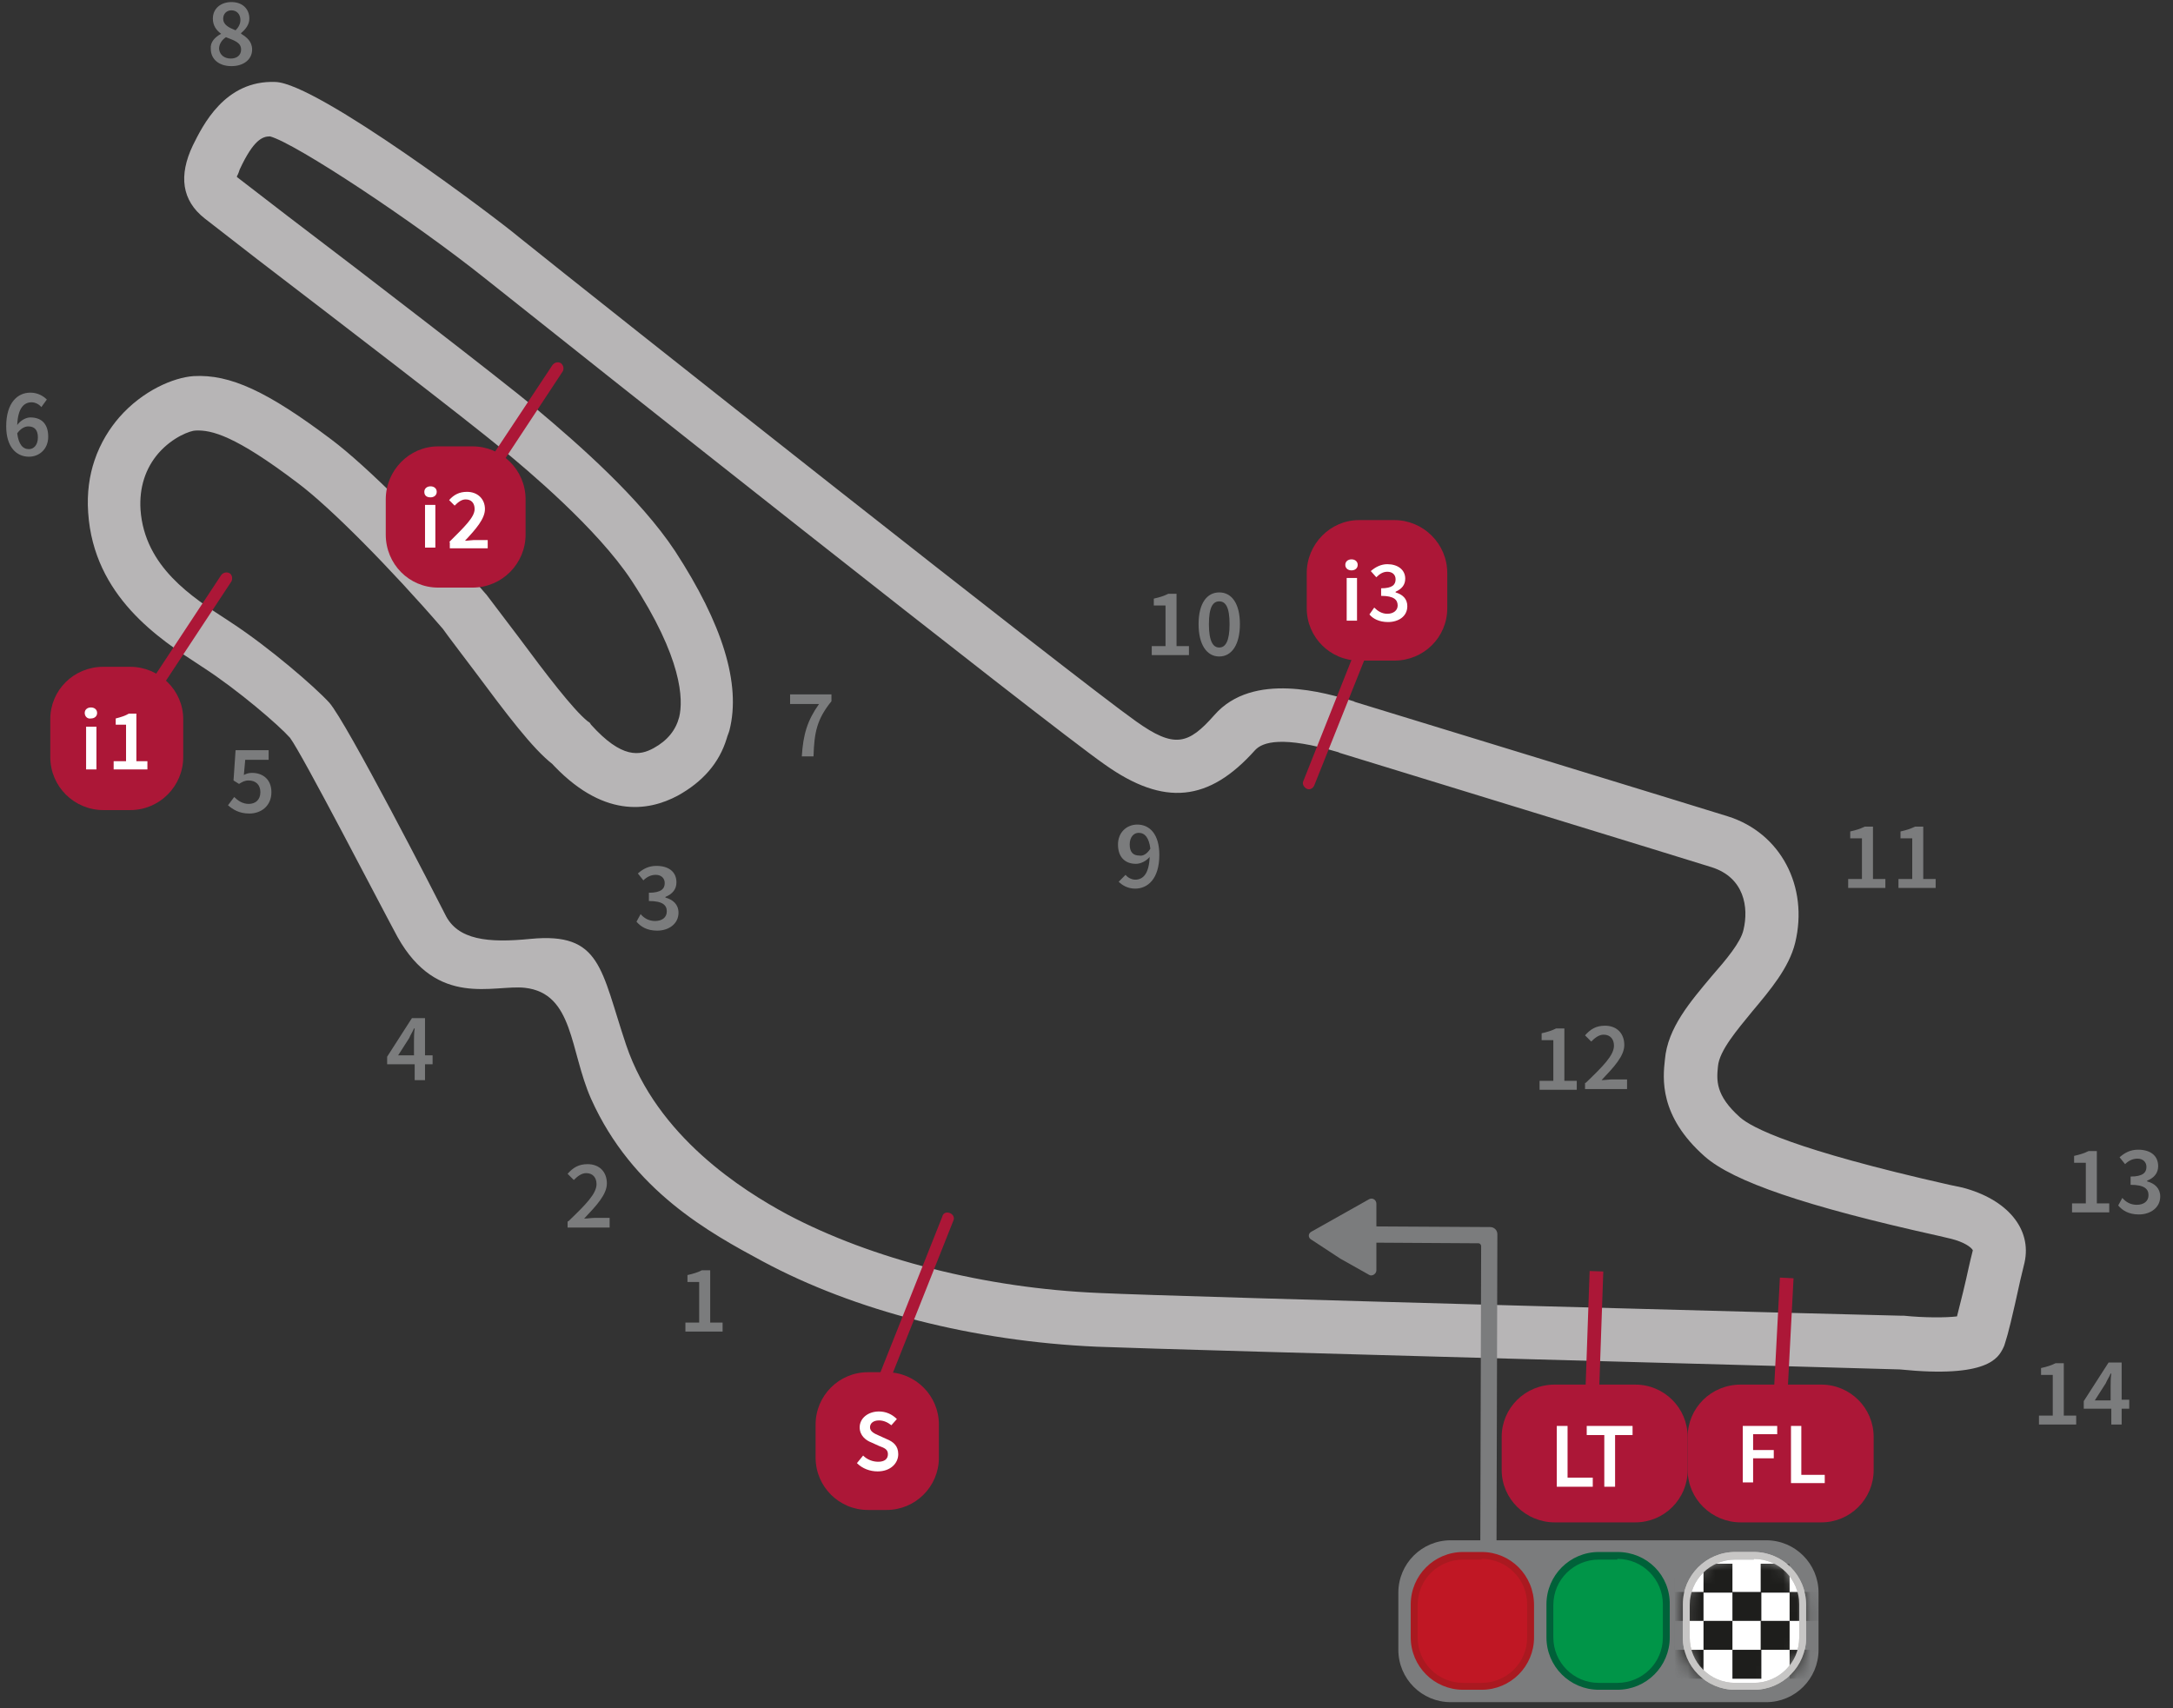 <?xml version="1.0" encoding="UTF-8"?>
<svg width="159px" height="125px" viewBox="0 0 159 125" version="1.1" xmlns="http://www.w3.org/2000/svg" xmlns:xlink="http://www.w3.org/1999/xlink">
    <rect x="0" y="0" width="159" height="125" fill="#333333" stroke="none"/>
    <!-- Generator: sketchtool 51.2 (57519) - http://www.bohemiancoding.com/sketch -->
    <title>3487AF5F-3092-4FFA-90A4-28A8A881576A</title>
    <desc>Created with sketchtool.</desc>
    <defs>
        <path d="M0.101,4.032 C0.101,1.915 1.815,0.202 3.931,0.202 L5.292,0.202 C7.409,0.202 9.123,1.915 9.123,4.032 L9.123,6.452 C9.123,8.569 7.409,10.282 5.292,10.282 L3.931,10.282 C1.815,10.282 0.101,8.569 0.101,6.452 L0.101,4.032 Z" id="path-1"></path>
    </defs>
    <g id="Page-1" stroke="none" stroke-width="1" fill="none" fill-rule="evenodd">
        <g id="Circuit_info_05" transform="translate(-183, -331)">
            <g id="assets/circuits_info/101" transform="translate(162, 331)">
                <g id="assets/circuits_info/le-mans" transform="translate(21, 0)">
                    <g id="trazado" transform="translate(6.048, 5.544)" fill="#B7B5B6" fill-rule="nonzero">
                        <path d="M14.113,0.454 C10.383,0.302 8.77,3.679 8.065,5.091 C7.006,7.308 7.258,9.123 8.921,10.433 L12.752,13.407 C18.145,17.54 28.226,25.252 30.746,27.369 C32.46,28.78 37.651,33.115 40.171,36.946 C43.901,42.641 43.952,45.665 43.649,46.925 C43.397,47.883 42.792,48.639 41.784,49.194 C40.776,49.748 39.466,50 37.198,47.48 L37.097,47.329 L36.946,47.228 C35.887,46.371 33.921,43.8 31.905,41.079 L29.536,37.954 L29.486,37.903 C25.454,33.216 20.817,28.579 18.196,26.613 C13.508,23.085 10.786,21.825 8.115,21.976 C6.653,22.077 4.385,23.034 2.671,25 C2.016,25.756 1.31,26.815 0.857,28.175 C0.504,29.234 0.302,30.494 0.403,31.956 C0.806,38.105 5.645,41.23 8.518,43.095 L8.821,43.296 C11.391,44.96 14.365,47.53 15.171,48.438 C16.079,49.647 21.724,60.585 23.034,63.004 C25.958,68.246 30.091,66.482 32.359,66.734 C35.938,67.137 35.635,71.321 37.198,74.849 C40.222,81.603 45.917,84.677 49.748,86.744 C56.502,90.373 65.171,92.591 74.194,92.994 C80.494,93.246 132.006,94.607 132.964,94.657 C139.415,95.312 140.171,93.8 140.524,93.095 C140.575,92.994 140.625,92.893 140.675,92.692 C140.877,92.087 141.179,90.877 141.784,88.105 L142.087,86.845 C142.641,84.375 140.827,82.208 137.55,81.351 L136.593,81.149 C125.202,78.579 122.127,76.966 121.27,76.21 C119.456,74.597 119.556,73.488 119.657,72.48 C119.758,71.321 121.069,69.808 122.177,68.448 C123.488,66.885 124.849,65.272 125.302,63.458 C126.31,59.325 124.244,55.393 120.363,54.183 C119.103,53.78 95.716,46.623 93.095,45.817 L92.994,45.766 C90.978,45.161 85.635,43.548 82.812,46.774 C80.897,48.942 79.889,49.244 77.067,47.228 C72.782,44.204 37.853,16.583 31.905,11.794 C30.292,10.433 17.188,0.554 14.113,0.454 Z M29.435,14.819 C35.433,19.607 70.464,47.379 74.798,50.403 C79.133,53.478 82.409,53.125 85.786,49.345 C86.341,48.74 87.802,48.286 91.885,49.496 L91.986,49.546 C94.607,50.353 117.944,57.51 119.204,57.913 C121.573,58.669 121.925,60.837 121.522,62.5 C121.321,63.407 120.262,64.667 119.204,65.877 C117.641,67.742 115.978,69.657 115.776,71.976 C115.625,73.337 115.323,76.109 118.7,79.083 C120.766,80.897 126.008,82.712 135.786,84.879 L136.643,85.081 C137.702,85.333 138.206,85.736 138.306,85.938 C138.256,86.089 138.004,87.198 138.004,87.198 C137.802,88.155 137.399,89.819 137.147,90.776 C136.341,90.877 134.728,90.877 133.266,90.726 L133.165,90.726 L133.065,90.726 C132.56,90.726 80.645,89.365 74.345,89.062 C66.028,88.71 57.762,86.593 51.562,83.317 C48.286,81.552 42.036,77.621 39.768,70.917 C37.903,65.373 37.954,62.651 32.762,63.155 C29.688,63.458 27.419,63.256 26.512,61.341 C25.958,60.232 19.304,47.278 18.044,45.867 C16.986,44.708 13.659,41.835 10.887,40.02 L10.585,39.819 C8.014,38.155 4.536,35.938 4.234,31.754 C4.133,30.141 4.587,28.73 5.544,27.621 C6.603,26.411 7.913,25.958 8.266,25.958 C9.425,25.907 11.139,26.31 15.726,29.788 C18.095,31.552 22.53,36.038 26.361,40.474 C26.411,40.575 28.629,43.498 28.629,43.498 C30.998,46.673 32.913,49.244 34.425,50.403 L34.173,50.151 C38.004,54.385 41.381,53.831 43.548,52.671 C45.363,51.663 46.573,50.302 47.127,48.488 C47.177,48.286 47.278,48.085 47.329,47.883 C48.185,44.506 46.825,40.121 43.347,34.778 C40.776,30.897 36.29,26.966 33.165,24.345 C30.544,22.177 20.867,14.718 15.02,10.282 C15.02,10.282 11.29,7.409 11.29,7.409 C11.29,7.359 11.29,7.308 11.341,7.258 C11.391,7.157 11.442,7.006 11.492,6.855 C12.5,4.688 13.155,4.435 13.71,4.435 C15.575,4.94 24.194,10.635 29.435,14.819 Z" id="Shape"></path>
                    </g>
                    <g id="PUNTOS_INTERMEDIOS_Y_SEMAFORO" transform="translate(3.528, 26.21)">
                        <g id="Group" transform="translate(106.351, 75.101)">
                            <path d="M13.609,3.831 C13.609,1.714 15.323,0 17.49,0 L23.387,0 C25.504,0 27.218,1.714 27.218,3.831 L27.218,6.25 C27.218,8.367 25.504,10.081 23.387,10.081 L17.49,10.081 C15.373,10.081 13.609,8.367 13.609,6.25 L13.609,3.831 Z" id="Shape" fill="#AC1737" fill-rule="nonzero"></path>
                            <path d="M0,3.831 C0,1.714 1.714,0 3.881,0 L9.778,0 C11.895,0 13.609,1.714 13.609,3.831 L13.609,6.25 C13.609,8.367 11.895,10.081 9.778,10.081 L3.881,10.081 C1.764,10.081 0,8.367 0,6.25 L0,3.831 Z" id="Shape-Copy-3" fill="#AC1737" fill-rule="nonzero"></path>
                            <path d="M4.032,7.473 L4.032,3.024 L4.821,3.024 L4.821,6.807 L6.665,6.807 L6.665,7.473 L4.032,7.473 Z M7.509,7.473 L7.509,3.691 L6.223,3.691 L6.223,3.024 L9.577,3.024 L9.577,3.691 L8.298,3.691 L8.298,7.473 L7.509,7.473 Z" id="LT" fill="#FFFFFF"></path>
                            <g transform="translate(17.641, 3.024)" fill="#FFFFFF" fill-rule="nonzero" id="Shape">
                                <polygon points="0 0 2.52 0 2.52 0.605 0.756 0.605 0.756 1.764 2.268 1.764 2.268 2.369 0.756 2.369 0.756 4.133 0 4.133"></polygon>
                                <polygon points="3.528 0 4.284 0 4.284 3.579 5.998 3.579 5.998 4.183 3.528 4.183"></polygon>
                            </g>
                        </g>
                        <path d="M98.589,15.171 C98.841,15.272 98.942,15.524 98.841,15.726 L92.641,31.25 C92.54,31.502 92.288,31.603 92.087,31.502 C91.885,31.401 91.734,31.149 91.835,30.948 L97.984,15.474 C98.085,15.222 98.337,15.121 98.589,15.171 Z" id="Shape" fill="#AC1737" fill-rule="nonzero"></path>
                        <path d="M65.978,62.55 C66.23,62.651 66.331,62.903 66.23,63.105 L60.081,78.579 C59.98,78.831 59.728,78.931 59.526,78.831 C59.274,78.73 59.173,78.478 59.274,78.276 L65.423,62.802 C65.474,62.55 65.726,62.45 65.978,62.55 Z" id="Shape" fill="#AC1737" fill-rule="nonzero"></path>
                        <g id="Group" transform="translate(91.734, 11.593)" fill-rule="nonzero">
                            <path d="M0.353,4.133 C0.353,2.016 2.067,0.252 4.183,0.252 L6.754,0.252 C8.871,0.252 10.635,1.966 10.635,4.133 L10.635,6.704 C10.635,8.821 8.921,10.534 6.754,10.534 L4.183,10.534 C2.067,10.534 0.353,8.821 0.353,6.704 L0.353,4.133 Z" id="Shape" fill="#AC1737"></path>
                            <g transform="translate(3.024, 3.024)" fill="#FFFFFF" id="Shape">
                                <path d="M0.151,0.504 C0.151,0.252 0.353,0.101 0.605,0.101 C0.857,0.101 1.058,0.252 1.058,0.504 C1.058,0.756 0.857,0.907 0.605,0.907 C0.353,0.907 0.151,0.756 0.151,0.504 Z M0.252,1.462 L1.008,1.462 L1.008,4.587 L0.252,4.587 L0.252,1.462 Z"></path>
                                <path d="M2.268,3.629 C2.52,3.881 2.823,4.083 3.226,4.083 C3.679,4.083 3.982,3.831 3.982,3.478 C3.982,3.075 3.73,2.772 2.772,2.772 L2.772,2.218 C3.579,2.218 3.831,1.966 3.831,1.562 C3.831,1.21 3.579,1.008 3.226,1.008 C2.923,1.008 2.671,1.159 2.419,1.411 L2.016,0.958 C2.369,0.655 2.772,0.454 3.226,0.454 C3.982,0.454 4.536,0.857 4.536,1.512 C4.536,1.966 4.284,2.268 3.831,2.47 L3.831,2.52 C4.335,2.671 4.688,2.974 4.688,3.528 C4.688,4.284 4.032,4.688 3.276,4.688 C2.621,4.688 2.167,4.435 1.915,4.133 L2.268,3.629 Z"></path>
                            </g>
                        </g>
                        <g id="Group" transform="translate(92.238, 61.492)" fill="#7B7C7D" fill-rule="nonzero">
                            <path d="M13.139,26.901 C13.732,26.901 13.732,26.637 13.732,26.307 L13.798,2.609 C13.798,2.28 13.534,2.082 13.271,2.082 L1.601,2.016 C1.272,2.016 1.008,2.28 1.008,2.609 C1.008,2.939 1.272,3.203 1.601,3.203 L12.413,3.269 C12.545,3.269 12.611,3.401 12.611,3.467 L12.545,26.307 C12.611,26.637 12.545,26.901 13.139,26.901 Z" id="Shape"></path>
                            <path d="M0.198,3.009 C-0.066,2.877 -0.066,2.547 0.198,2.415 L2.307,1.229 L4.417,0.042 C4.681,-0.09 4.945,0.108 4.945,0.372 L4.945,2.811 L4.945,5.25 C4.945,5.514 4.615,5.712 4.417,5.58 L2.307,4.393 L0.198,3.009 Z" id="Shape"></path>
                        </g>
                        <g id="Group" transform="translate(98.79, 86.19)">
                            <path d="M0,4.133 C0,2.016 1.714,0.302 3.831,0.302 L26.915,0.302 C29.032,0.302 30.746,2.016 30.746,4.133 L30.746,8.317 C30.746,10.433 29.032,12.147 26.915,12.147 L3.831,12.147 C1.714,12.147 0,10.433 0,8.317 L0,4.133 Z" id="Shape" fill="#7B7C7D" fill-rule="nonzero"></path>
                            <g transform="translate(20.665, 1.008)" fill-rule="nonzero" id="Shape">
                                <path d="M3.982,10.03 C2.016,10.03 0.403,8.417 0.403,6.452 L0.403,4.032 C0.403,2.067 2.016,0.454 3.982,0.454 L5.343,0.454 C7.308,0.454 8.921,2.067 8.921,4.032 L8.921,6.452 C8.921,8.417 7.308,10.03 5.343,10.03 L3.982,10.03 Z" fill="#FFFFFF"></path>
                                <path d="M5.343,0.655 C7.208,0.655 8.669,2.167 8.669,3.982 L8.669,6.401 C8.669,8.266 7.157,9.728 5.343,9.728 L3.982,9.728 C2.117,9.728 0.655,8.216 0.655,6.401 L0.655,4.032 C0.655,2.167 2.167,0.706 3.982,0.706 L5.343,0.706 L5.343,0.655 Z M5.343,0.151 L3.982,0.151 C1.865,0.151 0.151,1.865 0.151,3.982 L0.151,6.401 C0.151,8.518 1.865,10.232 3.982,10.232 L5.343,10.232 C7.46,10.232 9.173,8.518 9.173,6.401 L9.173,4.032 C9.173,1.865 7.46,0.151 5.343,0.151 Z" fill="#C7C6C5"></path>
                            </g>
                            <g id="Clipped" transform="translate(20.665, 1.008)">
                                <mask id="mask-2" fill="white">
                                    <use xlink:href="#path-1"></use>
                                </mask>
                                <g id="SVGID_5_"></g>
                                <g id="Group" mask="url(#mask-2)" fill="#1E1E1C" fill-rule="nonzero">
                                    <g transform="translate(-3.024, 1.008)" id="Rectangle-path">
                                        <rect x="0.454" y="0" width="2.117" height="2.117"></rect>
                                        <rect x="2.571" y="2.067" width="2.117" height="2.117"></rect>
                                        <rect x="4.688" y="0" width="2.117" height="2.117"></rect>
                                        <rect x="6.804" y="2.067" width="2.117" height="2.117"></rect>
                                        <rect x="0.454" y="4.183" width="2.117" height="2.117"></rect>
                                        <rect x="2.571" y="6.3" width="2.117" height="2.117"></rect>
                                        <rect x="4.688" y="4.183" width="2.117" height="2.117"></rect>
                                        <rect x="6.804" y="6.3" width="2.117" height="2.117"></rect>
                                        <rect x="8.871" y="0" width="2.117" height="2.117"></rect>
                                        <rect x="10.988" y="2.067" width="2.117" height="2.117"></rect>
                                        <rect x="8.871" y="4.183" width="2.117" height="2.117"></rect>
                                        <rect x="10.988" y="6.3" width="2.117" height="2.117"></rect>
                                    </g>
                                </g>
                            </g>
                            <g transform="translate(0.504, 1.008)" fill-rule="nonzero" id="Shape">
                                <path d="M4.234,10.03 C2.268,10.03 0.655,8.417 0.655,6.452 L0.655,4.032 C0.655,2.067 2.268,0.454 4.234,0.454 L5.595,0.454 C7.56,0.454 9.173,2.067 9.173,4.032 L9.173,6.452 C9.173,8.417 7.56,10.03 5.595,10.03 L4.234,10.03 Z" fill="#C01724"></path>
                                <path d="M5.595,0.655 C7.46,0.655 8.921,2.167 8.921,3.982 L8.921,6.401 C8.921,8.266 7.409,9.728 5.595,9.728 L4.234,9.728 C2.369,9.728 0.907,8.216 0.907,6.401 L0.907,4.032 C0.907,2.167 2.419,0.706 4.234,0.706 L5.595,0.706 L5.595,0.655 Z M5.595,0.151 L4.234,0.151 C2.117,0.151 0.403,1.865 0.403,3.982 L0.403,6.401 C0.403,8.518 2.117,10.232 4.234,10.232 L5.595,10.232 C7.712,10.232 9.425,8.518 9.425,6.401 L9.425,4.032 C9.425,1.865 7.712,0.151 5.595,0.151 Z" fill="#AA1920"></path>
                            </g>
                            <g transform="translate(10.585, 1.008)" fill-rule="nonzero" id="Shape">
                                <path d="M4.083,10.03 C2.117,10.03 0.504,8.417 0.504,6.452 L0.504,4.032 C0.504,2.067 2.117,0.454 4.083,0.454 L5.444,0.454 C7.409,0.454 9.022,2.067 9.022,4.032 L9.022,6.452 C9.022,8.417 7.409,10.03 5.444,10.03 L4.083,10.03 Z" fill="#009548"></path>
                                <path d="M5.444,0.655 C7.308,0.655 8.77,2.167 8.77,3.982 L8.77,6.401 C8.77,8.266 7.258,9.728 5.444,9.728 L4.083,9.728 C2.218,9.728 0.756,8.216 0.756,6.401 L0.756,4.032 C0.756,2.167 2.268,0.706 4.083,0.706 L5.444,0.706 L5.444,0.655 Z M5.444,0.151 L4.083,0.151 C1.966,0.151 0.252,1.865 0.252,3.982 L0.252,6.401 C0.252,8.518 1.966,10.232 4.083,10.232 L5.444,10.232 C7.56,10.232 9.274,8.518 9.274,6.401 L9.274,4.032 C9.325,1.865 7.611,0.151 5.444,0.151 Z" fill="#006139"></path>
                            </g>
                            <path d="M26.008,1.663 C27.873,1.663 29.335,3.175 29.335,4.99 L29.335,7.409 C29.335,9.274 27.823,10.736 26.008,10.736 L24.647,10.736 C22.782,10.736 21.321,9.224 21.321,7.409 L21.321,5.04 C21.321,3.175 22.833,1.714 24.647,1.714 L26.008,1.714 L26.008,1.663 Z M26.008,1.159 L24.647,1.159 C22.53,1.159 20.817,2.873 20.817,4.99 L20.817,7.409 C20.817,9.526 22.53,11.24 24.647,11.24 L26.008,11.24 C28.125,11.24 29.839,9.526 29.839,7.409 L29.839,5.04 C29.839,2.873 28.125,1.159 26.008,1.159 Z" id="Shape" fill="#C7C6C5" fill-rule="nonzero"></path>
                        </g>
                        <path d="M3.629,30.393 C3.427,30.242 3.377,29.99 3.478,29.788 L12.651,15.877 C12.802,15.675 13.054,15.625 13.256,15.726 C13.458,15.827 13.508,16.129 13.407,16.331 L4.234,30.242 C4.133,30.494 3.831,30.544 3.629,30.393 Z" id="Shape" fill="#AC1737" fill-rule="nonzero"></path>
                        <path d="M27.823,15.02 C27.621,14.869 27.571,14.617 27.671,14.415 L36.895,0.504 C37.046,0.302 37.298,0.252 37.5,0.353 C37.702,0.504 37.752,0.756 37.651,0.958 L28.478,14.869 C28.327,15.071 28.024,15.121 27.823,15.02 Z" id="Shape" fill="#AC1737" fill-rule="nonzero"></path>
                        <g id="Group" transform="translate(0, 22.177)" fill-rule="nonzero">
                            <path d="M0.151,4.234 C0.151,2.117 1.865,0.403 4.032,0.403 L5.998,0.403 C8.115,0.403 9.879,2.117 9.879,4.234 L9.879,7.006 C9.879,9.123 8.165,10.887 5.998,10.887 L4.032,10.887 C1.915,10.887 0.151,9.173 0.151,7.006 L0.151,4.234 Z" id="Shape" fill="#AC1737"></path>
                            <g transform="translate(2.52, 3.024)" fill="#FFFFFF" id="Shape">
                                <path d="M0.151,0.756 C0.151,0.504 0.353,0.353 0.605,0.353 C0.857,0.353 1.058,0.504 1.058,0.756 C1.058,1.008 0.857,1.159 0.605,1.159 C0.353,1.21 0.151,1.008 0.151,0.756 Z M0.252,1.764 L1.008,1.764 L1.008,4.889 L0.252,4.889 L0.252,1.764 Z"></path>
                                <path d="M2.268,4.284 L3.175,4.284 L3.175,1.613 L2.419,1.613 L2.419,1.159 C2.823,1.058 3.125,0.958 3.377,0.806 L3.931,0.806 L3.931,4.284 L4.738,4.284 L4.738,4.889 L2.268,4.889 L2.268,4.284 Z"></path>
                            </g>
                        </g>
                        <g id="Group" transform="translate(24.698, 6.048)" fill-rule="nonzero">
                            <path d="M0,4.284 C0,2.167 1.714,0.403 3.831,0.403 L6.351,0.403 C8.468,0.403 10.232,2.117 10.232,4.284 L10.232,6.855 C10.232,8.972 8.518,10.736 6.351,10.736 L3.831,10.736 C1.714,10.736 0,9.022 0,6.855 L0,4.284 Z" id="Shape" fill="#AC1737"></path>
                            <g transform="translate(2.52, 3.024)" fill="#FFFFFF" id="Shape">
                                <path d="M0.302,0.706 C0.302,0.454 0.504,0.302 0.756,0.302 C1.008,0.302 1.21,0.454 1.21,0.706 C1.21,0.958 1.008,1.109 0.756,1.109 C0.454,1.109 0.302,0.958 0.302,0.706 Z M0.353,1.663 L1.109,1.663 L1.109,4.788 L0.353,4.788 L0.353,1.663 Z"></path>
                                <path d="M2.117,4.385 C3.226,3.276 3.982,2.571 3.982,1.966 C3.982,1.512 3.73,1.26 3.327,1.26 C3.024,1.26 2.772,1.462 2.52,1.714 L2.117,1.31 C2.47,0.907 2.873,0.706 3.427,0.706 C4.183,0.706 4.738,1.21 4.738,1.966 C4.738,2.671 4.083,3.427 3.276,4.284 C3.478,4.284 3.78,4.234 3.931,4.234 L4.94,4.234 L4.94,4.839 L2.167,4.839 L2.167,4.385 L2.117,4.385 Z"></path>
                            </g>
                        </g>
                        <g id="Group" transform="translate(55.948, 74.093)" fill-rule="nonzero">
                            <path d="M0.202,3.931 C0.202,1.815 1.915,0.101 4.032,0.101 L5.393,0.101 C7.51,0.101 9.224,1.815 9.224,3.931 L9.224,6.351 C9.224,8.468 7.51,10.181 5.393,10.181 L4.032,10.181 C1.915,10.181 0.202,8.468 0.202,6.351 L0.202,3.931 Z" id="Shape" fill="#AC1737"></path>
                            <path d="M3.679,6.2 C3.982,6.502 4.385,6.653 4.788,6.653 C5.242,6.653 5.494,6.452 5.494,6.099 C5.494,5.746 5.242,5.645 4.839,5.494 L4.284,5.242 C3.881,5.091 3.427,4.738 3.427,4.133 C3.427,3.478 4.032,2.974 4.839,2.974 C5.343,2.974 5.796,3.175 6.149,3.528 L5.746,3.982 C5.494,3.78 5.192,3.629 4.839,3.629 C4.435,3.629 4.183,3.831 4.183,4.133 C4.183,4.435 4.486,4.587 4.839,4.738 L5.393,4.99 C5.897,5.192 6.25,5.494 6.25,6.099 C6.25,6.754 5.696,7.359 4.738,7.359 C4.183,7.359 3.629,7.157 3.226,6.754 L3.679,6.2 Z" id="Shape" fill="#FFFFFF"></path>
                        </g>
                    </g>
                    <g id="textos_y_numeros" fill="#7B7C7D" fill-rule="nonzero">
                        <path d="M50.151,96.774 L51.159,96.774 L51.159,93.8 L50.302,93.8 L50.302,93.296 C50.756,93.196 51.058,93.095 51.361,92.944 L51.966,92.944 L51.966,96.774 L52.873,96.774 L52.873,97.429 L50.151,97.429 L50.151,96.774 Z" id="Shape"></path>
                        <path d="M41.583,89.365 C42.843,88.155 43.649,87.349 43.649,86.643 C43.649,86.19 43.397,85.837 42.893,85.837 C42.54,85.837 42.238,86.089 41.986,86.341 L41.532,85.887 C41.935,85.433 42.339,85.181 42.994,85.181 C43.851,85.181 44.405,85.736 44.405,86.593 C44.405,87.399 43.649,88.206 42.742,89.163 C42.994,89.163 43.296,89.113 43.498,89.113 L44.607,89.113 L44.607,89.819 L41.532,89.819 L41.532,89.365 L41.583,89.365 Z" id="Shape"></path>
                        <path d="M31.653,77.873 L31.099,77.873 L31.099,79.032 L30.343,79.032 L30.343,77.873 L28.327,77.873 L28.327,77.319 L30.141,74.496 L31.099,74.496 L31.099,77.218 L31.653,77.218 L31.653,77.873 Z M30.292,77.218 L30.292,76.21 C30.292,75.958 30.292,75.554 30.343,75.252 L30.292,75.252 C30.192,75.504 30.04,75.706 29.94,75.958 L29.133,77.218 L30.292,77.218 Z" id="Shape"></path>
                        <path d="M17.137,58.317 C17.389,58.569 17.742,58.821 18.196,58.821 C18.7,58.821 19.052,58.518 19.052,57.964 C19.052,57.409 18.7,57.107 18.196,57.107 C17.893,57.107 17.742,57.208 17.49,57.359 L17.087,57.107 L17.238,54.889 L19.657,54.889 L19.657,55.595 L17.944,55.595 L17.843,56.704 C18.044,56.603 18.196,56.552 18.448,56.552 C19.204,56.552 19.859,57.006 19.859,57.964 C19.859,58.972 19.103,59.526 18.246,59.526 C17.49,59.526 17.036,59.224 16.683,58.921 L17.137,58.317 Z" id="Shape"></path>
                        <path d="M3.024,29.788 C2.873,29.587 2.571,29.435 2.319,29.435 C1.764,29.435 1.31,29.839 1.26,31.099 C1.512,30.746 1.915,30.544 2.218,30.544 C3.024,30.544 3.528,30.998 3.528,31.956 C3.528,32.863 2.873,33.417 2.117,33.417 C1.21,33.417 0.454,32.712 0.454,31.2 C0.454,29.435 1.31,28.73 2.218,28.73 C2.772,28.73 3.175,28.982 3.427,29.234 L3.024,29.788 Z M2.772,32.006 C2.772,31.452 2.52,31.2 2.067,31.2 C1.815,31.2 1.512,31.351 1.26,31.704 C1.361,32.51 1.663,32.863 2.117,32.863 C2.47,32.863 2.772,32.56 2.772,32.006 Z" id="Shape"></path>
                        <path d="M59.929,51.512 L57.812,51.512 L57.812,50.806 L60.837,50.806 L60.837,51.31 C59.778,52.621 59.577,53.579 59.526,55.343 L58.669,55.343 C58.77,53.73 59.073,52.722 59.929,51.512 Z" id="Shape"></path>
                        <path d="M16.179,2.47 C15.827,2.218 15.575,1.865 15.575,1.361 C15.575,0.605 16.179,0.151 16.935,0.151 C17.742,0.151 18.246,0.655 18.246,1.361 C18.246,1.815 17.944,2.167 17.641,2.419 L17.641,2.47 C18.044,2.722 18.448,3.024 18.448,3.629 C18.448,4.335 17.843,4.839 16.935,4.839 C16.028,4.839 15.423,4.335 15.423,3.579 C15.373,3.075 15.726,2.722 16.179,2.47 Z M16.885,4.284 C17.339,4.284 17.641,4.032 17.641,3.629 C17.641,3.125 17.188,2.974 16.532,2.722 C16.23,2.923 16.028,3.226 16.028,3.579 C16.079,4.032 16.431,4.284 16.885,4.284 Z M17.591,1.462 C17.591,1.058 17.339,0.756 16.935,0.756 C16.583,0.756 16.331,1.008 16.331,1.361 C16.331,1.815 16.734,2.016 17.238,2.218 C17.44,2.016 17.591,1.764 17.591,1.462 Z" id="Shape"></path>
                        <path d="M82.359,64.012 C82.51,64.214 82.812,64.365 83.065,64.365 C83.619,64.365 84.073,63.962 84.123,62.702 C83.871,63.004 83.468,63.206 83.115,63.206 C82.359,63.206 81.804,62.752 81.804,61.794 C81.804,60.887 82.46,60.333 83.216,60.333 C84.123,60.333 84.829,61.038 84.829,62.55 C84.829,64.315 83.972,65.02 83.065,65.02 C82.51,65.02 82.107,64.768 81.855,64.516 L82.359,64.012 Z M84.173,62.097 C84.073,61.29 83.77,60.938 83.317,60.938 C82.964,60.938 82.661,61.24 82.661,61.794 C82.661,62.349 82.913,62.601 83.367,62.601 C83.619,62.651 83.921,62.5 84.173,62.097 Z" id="Shape"></path>
                        <g id="Group" transform="translate(84.173, 43.347)">
                            <path d="M0.101,3.931 L1.109,3.931 L1.109,0.958 L0.252,0.958 L0.252,0.454 C0.706,0.353 1.008,0.252 1.31,0.101 L1.915,0.101 L1.915,3.931 L2.823,3.931 L2.823,4.587 L0.101,4.587 L0.101,3.931 Z" id="Shape"></path>
                            <path d="M3.528,2.319 C3.528,0.806 4.133,0 5.04,0 C5.948,0 6.552,0.806 6.552,2.319 C6.552,3.831 5.948,4.688 5.04,4.688 C4.133,4.688 3.528,3.831 3.528,2.319 Z M5.796,2.319 C5.796,1.058 5.494,0.655 5.04,0.655 C4.587,0.655 4.284,1.058 4.284,2.319 C4.284,3.579 4.587,4.032 5.04,4.032 C5.494,4.032 5.796,3.579 5.796,2.319 Z" id="Shape"></path>
                        </g>
                        <g id="Group" transform="translate(135.081, 60.484)">
                            <path d="M0.151,3.831 L1.159,3.831 L1.159,0.857 L0.302,0.857 L0.302,0.353 C0.756,0.252 1.058,0.151 1.361,-1.42108547e-14 L1.966,-1.42108547e-14 L1.966,3.831 L2.873,3.831 L2.873,4.486 L0.151,4.486 L0.151,3.831 Z" id="Shape"></path>
                            <path d="M3.831,3.831 L4.839,3.831 L4.839,0.857 L3.982,0.857 L3.982,0.353 C4.435,0.252 4.738,0.151 5.04,-1.42108547e-14 L5.645,-1.42108547e-14 L5.645,3.831 L6.552,3.831 L6.552,4.486 L3.831,4.486 L3.831,3.831 Z" id="Shape"></path>
                        </g>
                        <g id="Group" transform="translate(112.399, 74.597)">
                            <path d="M0.252,4.486 L1.26,4.486 L1.26,1.512 L0.403,1.512 L0.403,1.008 C0.857,0.907 1.159,0.806 1.462,0.655 L2.067,0.655 L2.067,4.486 L2.974,4.486 L2.974,5.141 L0.252,5.141 L0.252,4.486 Z" id="Shape"></path>
                            <path d="M3.629,4.637 C4.889,3.427 5.696,2.621 5.696,1.915 C5.696,1.462 5.444,1.109 4.94,1.109 C4.587,1.109 4.284,1.361 4.032,1.613 L3.579,1.159 C3.982,0.706 4.385,0.454 5.04,0.454 C5.897,0.454 6.452,1.008 6.452,1.865 C6.452,2.671 5.696,3.478 4.788,4.435 C5.04,4.435 5.343,4.385 5.544,4.385 L6.653,4.385 L6.653,5.091 L3.579,5.091 L3.579,4.637 L3.629,4.637 Z" id="Shape"></path>
                        </g>
                        <g id="Group" transform="translate(151.21, 83.669)">
                            <path d="M0.403,4.385 L1.411,4.385 L1.411,1.411 L0.554,1.411 L0.554,0.907 C1.008,0.806 1.31,0.706 1.613,0.554 L2.218,0.554 L2.218,4.385 L3.125,4.385 L3.125,5.04 L0.403,5.04 L0.403,4.385 Z" id="Shape"></path>
                            <path d="M4.083,3.982 C4.335,4.284 4.688,4.486 5.141,4.486 C5.645,4.486 5.998,4.234 5.998,3.78 C5.998,3.327 5.696,3.024 4.688,3.024 L4.688,2.419 C5.595,2.419 5.847,2.117 5.847,1.714 C5.847,1.361 5.595,1.109 5.192,1.109 C4.839,1.109 4.536,1.26 4.284,1.512 L3.881,1.008 C4.284,0.655 4.688,0.454 5.242,0.454 C6.099,0.454 6.704,0.857 6.704,1.663 C6.704,2.167 6.401,2.52 5.897,2.722 L5.897,2.772 C6.452,2.923 6.855,3.276 6.855,3.881 C6.855,4.688 6.149,5.192 5.292,5.192 C4.536,5.192 4.083,4.889 3.78,4.536 L4.083,3.982 Z" id="Shape"></path>
                        </g>
                        <g id="Group" transform="translate(149.194, 99.294)">
                            <path d="M0,4.284 L1.008,4.284 L1.008,1.31 L0.151,1.31 L0.151,0.806 C0.605,0.706 0.907,0.605 1.21,0.454 L1.815,0.454 L1.815,4.284 L2.722,4.284 L2.722,4.94 L0,4.94 L0,4.284 Z" id="Shape"></path>
                            <path d="M6.603,3.78 L6.048,3.78 L6.048,4.94 L5.292,4.94 L5.292,3.78 L3.276,3.78 L3.276,3.226 L5.091,0.403 L6.048,0.403 L6.048,3.125 L6.603,3.125 L6.603,3.78 Z M5.242,3.175 L5.242,2.167 C5.242,1.915 5.242,1.512 5.292,1.21 L5.242,1.21 C5.141,1.462 4.99,1.663 4.889,1.915 L4.083,3.175 L5.242,3.175 Z" id="Shape"></path>
                        </g>
                        <path d="M46.875,66.885 C47.127,67.188 47.48,67.389 47.933,67.389 C48.438,67.389 48.79,67.137 48.79,66.683 C48.79,66.23 48.488,65.927 47.48,65.927 L47.48,65.323 C48.387,65.323 48.639,65.02 48.639,64.617 C48.639,64.264 48.387,64.012 47.984,64.012 C47.631,64.012 47.329,64.163 47.077,64.415 L46.673,63.911 C47.077,63.558 47.48,63.357 48.034,63.357 C48.891,63.357 49.496,63.76 49.496,64.567 C49.496,65.071 49.194,65.423 48.69,65.625 L48.69,65.675 C49.244,65.827 49.647,66.179 49.647,66.784 C49.647,67.591 48.942,68.095 48.085,68.095 C47.329,68.095 46.875,67.792 46.573,67.44 L46.875,66.885 Z" id="Shape"></path>
                    </g>
                    <rect id="Rectangle" fill="#AC1737" fill-rule="nonzero" transform="translate(130.5, 98) rotate(3) translate(-130.5, -98) " x="130" y="93.5" width="1" height="9"></rect>
                    <rect id="Rectangle-Copy" fill="#AC1737" fill-rule="nonzero" transform="translate(116.657, 97.515) rotate(2) translate(-116.657, -97.515) " x="116.157" y="93.015" width="1" height="9"></rect>
                </g>
            </g>
        </g>
    </g>
</svg>